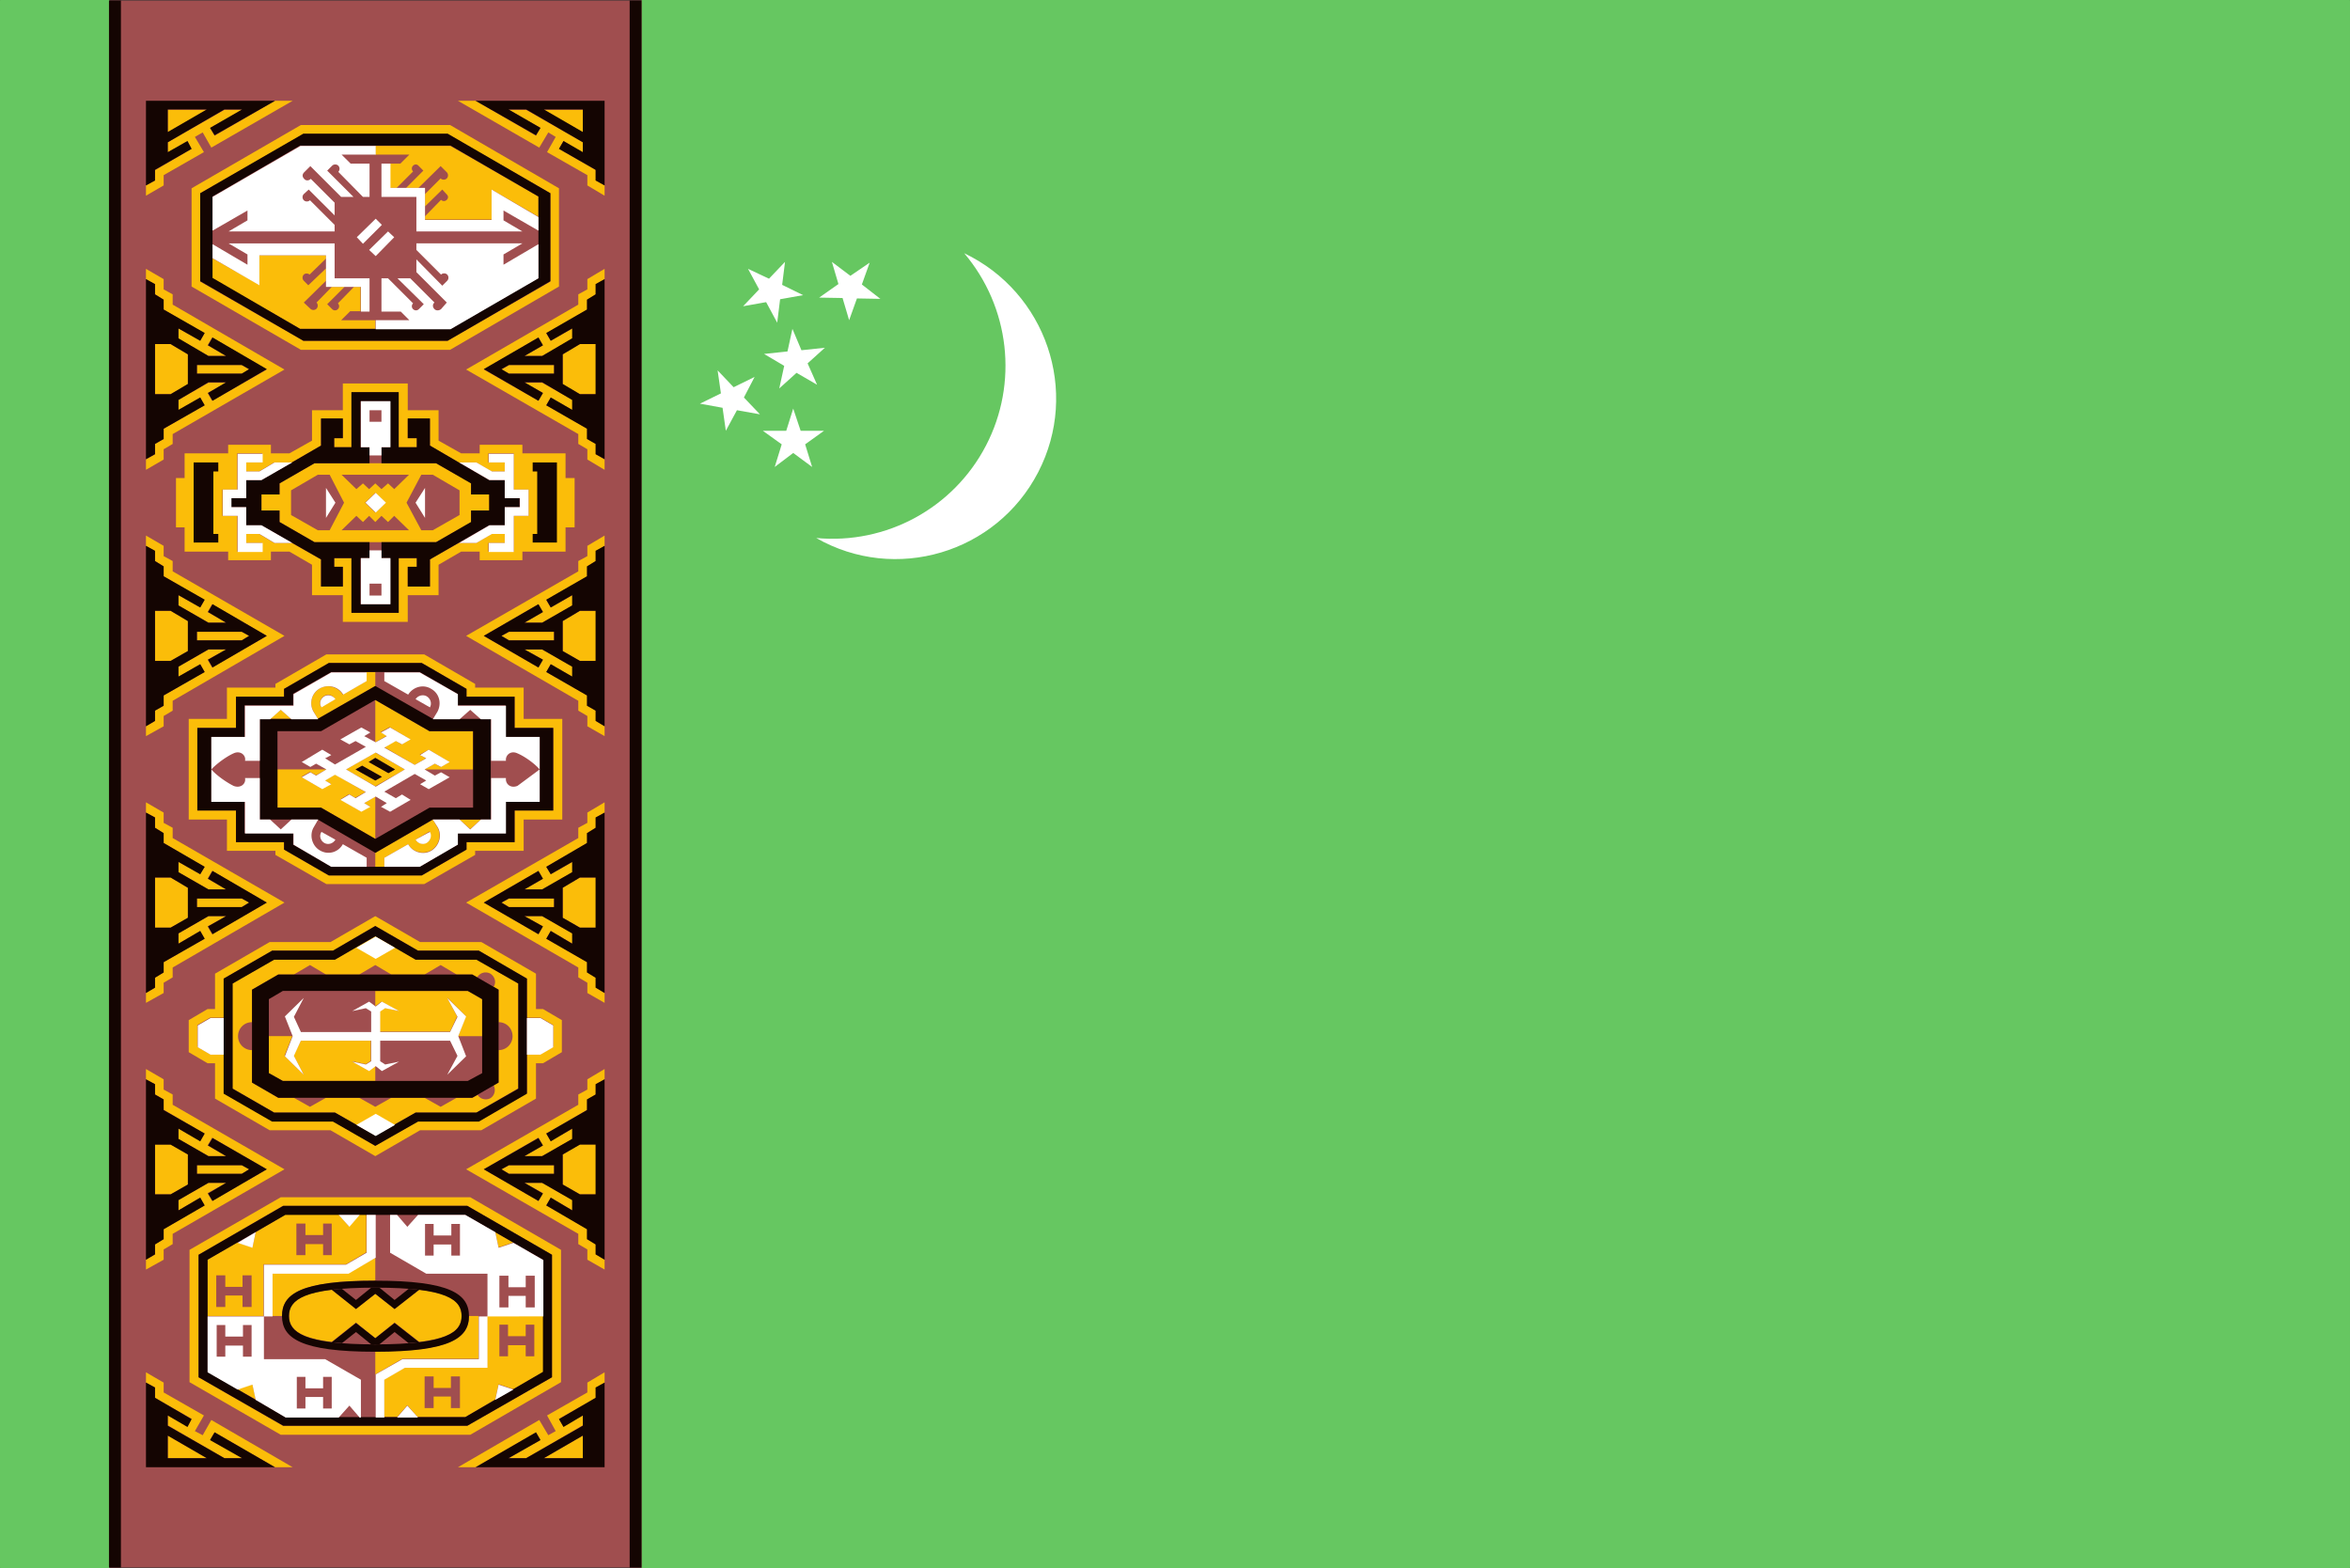 <svg xmlns="http://www.w3.org/2000/svg" width="285.921" height="190.768"><rect width="100%" height="100%" fill="#333333" stroke="none"/><path fill="#a04e4f" fill-rule="evenodd" d="M.06 190.708V.06h285.8v190.648H.06"/><path fill="#66c761" fill-rule="evenodd" d="M.06 190.708V.06h13.2v190.648H.06"/><path fill="none" stroke="#66c761" stroke-linecap="round" stroke-linejoin="round" stroke-miterlimit="3.863" stroke-width=".12" d="M.06 190.708V.06h13.2v190.648Zm0 0"/><path fill="#66c761" fill-rule="evenodd" d="M78.11 190.708V.06h207.75v190.648H78.11"/><path fill="none" stroke="#66c761" stroke-linecap="round" stroke-linejoin="round" stroke-miterlimit="3.863" stroke-width=".12" d="M78.11 190.708V.06h207.75v190.648Zm0 0"/><path fill="#fbbd09" fill-rule="evenodd" d="M17.76 23.81v-1.25l1.1-.602v-1.25l4.45-2.597-.5-.953-2.398 1.402v-1.25l6.898-3.95h2.152l-3.902 2.2.55.95 7.352-4.25h2.149l-9.899 5.698-1.05-1.847-.95.547 1.098 1.851-4.898 2.801v1.25l-2.153 1.25m2.653-7.7v-2.75h4.75zm35.3-3.85h2.149l7.351 4.25.547-.95-3.847-2.2h2.097l6.903 3.95v1.25l-2.352-1.402-.55.953 4.5 2.597v1.25l1.05.602v1.25l-2.098-1.25v-1.25l-4.902-2.8 1.05-1.852-.898-.547-1.101 1.847-9.899-5.699m10.45 1.101h4.75v2.75zM23.31 34.86V22.909l13.3-7.7h18.15l13.25 7.7V34.86l-13.25 7.7H36.61Zm1.05-.6V23.51l12.552-7.2h17.55l12.5 7.2v10.75l-12.5 7.198h-17.55L24.36 34.26"/><path fill="#fbbd09" fill-rule="evenodd" d="M25.81 33.86v-2.452l5.75 3.25V31.06h8.102v.398l-2 1.95c-.153-.149-.5-.2-.7 0a.538.538 0 0 0 0 .75l.547.55 2.153-2.05v1.5l-2.7 2.652.797.75c.203.2.551.2.75 0a.538.538 0 0 0 0-.75l1.852-1.902h1.55l-2.101 2.101.602.602c.199.199.5.199.699 0a.489.489 0 0 0 0-.703l1.949-2h.8v2.953h-1.25l-1.1 1.097h4.152v1.051h-9.153L25.81 33.861M47.462 22.86v-2.952h1.25l1.098-1.098h-4.148v-1.05h9.148l10.7 6.148v2.453l-5.7-3.301v3.648h-8.098v-.398l1.95-2c.199.2.5.2.699 0 .199-.2.199-.45 0-.652l-.551-.598-2.098 2.05v-1.5l1.899-1.902c.199.2.55.2.75 0a.546.546 0 0 0 0-.75l-.75-.75-2.7 2.653h-1.5l2.098-2.102-.597-.601c-.2-.2-.45-.2-.653 0a.489.489 0 0 0 0 .703l-2 2h-.797M18.86 47.958v-6.097h1.9l2.1 1.25v3.648l-2.1 1.2h-1.9"/><path fill="#fbbd09" fill-rule="evenodd" d="M17.76 57.158v-1.25l1.1-.649v-1.25l1.052-.601v-1.25l4.949-2.848-.5-.95-2.649 1.548v-1.25l3.649-2.098h2.148l-2.25 1.25.551.95 6.652-3.802-6.652-3.898-.55.95 2.25 1.3h-2.15l-3.648-2.102v-1.25l2.649 1.5.5-.898-4.95-2.902v-1.2l-1.05-.648v-1.2l-1.102-.652v-1.25l2.153 1.25v1.25l1.097.602v1.25l13.602 7.898-13.602 7.852v1.2l-1.097.648v1.25l-2.153 1.25"/><path fill="#fbbd09" fill-rule="evenodd" d="M23.962 44.408h5.45l.898.55-.898.5h-5.45v-1.05m49.598 12.75-2.098-1.25v-1.25l-1.101-.649V52.81l-13.649-7.852 13.649-7.898v-1.25l1.101-.602v-1.25l2.098-1.25v1.25l-1.05.653v1.199l-1.048.648v1.2l-5 2.902.547.898 2.653-1.5v1.25l-3.7 2.102H63.81l2.25-1.3-.55-.95-6.65 3.898 6.65 3.801.55-.949-2.25-1.25h2.152l3.7 2.098v1.25l-2.653-1.547-.547.949 5 2.848v1.25l1.047.601v1.25l1.051.649v1.25"/><path fill="#fbbd09" fill-rule="evenodd" d="M72.51 47.958h-1.95l-2.098-1.199v-3.648l2.098-1.25h1.95v6.097m-5.098-2.5h-5.45l-.953-.5.953-.55h5.45v1.05M22.462 67.11v-2.952h-1.05v-6h1.05v-3h5.297V54.11h5.203v1.047h2.25l2.75-1.547v-3.703h3.75v-3.25h7.899v3.25h3.75v3.703l2.75 1.547h2.25V54.11h5.199v1.047h5.25v3h1.102v6H68.81v2.953h-5.25v1.047h-5.2V67.11h-2.25l-2.75 1.597v3.7h-3.75v3.25h-7.898v-3.25h-3.75v-3.7l-2.75-1.597h-2.25v1.047H27.76V67.11zm6.399 0v-4.35H27.06v-3.2h1.8v-4.402h3.052v1.101h-2v1.102h1.597l1.852-1.102h2.148l3.551-2.05v-3.25h2.652v2.351h-1.05v1.098h2.097v-6.649h5.75v6.649h2.203V53.31h-1.101v-2.352h2.699v3.25l3.5 2.051h2.152l1.848 1.102h1.602v-1.102h-2v-1.101h3.097v4.402h1.801v3.2h-1.8v4.35h-3.098v-1.05h2v-1.102H59.81l-1.848 1.102H55.81l-3.5 2v3.3h-2.7v-2.402h1.102v-1.05H48.51v6.652h-5.75v-6.652h-2.097v1.05h1.05v2.403H39.06V68.06l-3.55-2h-2.15l-1.85-1.102h-1.598v1.102h2v1.05H28.86"/><path fill="#fbbd09" fill-rule="evenodd" d="M39.56 65.958h-1.3l-4.25-2.449v-1.398h-2.2v-1.953h2.2V58.81l4.25-2.45h14.8l4.3 2.45v1.348h2.2v1.953h-2.2v1.398l-4.3 2.45Zm-.898-1.449-3.25-1.851v-3l3.25-1.899h1.449l1.75 3.399-1.75 3.351zm2.898 0 1.8-1.75.802.75.75-.75.75.75.75-.75.8.75.75-.75 1.797 1.75zm2.852-3.351 1.25-1.2 1.25 1.2-1.25 1.203zm-1.051-1.649-1.801-1.75h8.2l-1.798 1.75-.75-.699-.8.7-.75-.7-.75.7-.75-.7zm7.898 5-1.797-3.351 1.797-3.399h1.403l3.25 1.899v3l-3.25 1.851h-1.403M18.86 80.408V74.31h1.9l2.1 1.25v3.648l-2.1 1.2h-1.9"/><path fill="#fbbd09" fill-rule="evenodd" d="M17.76 89.56v-1.2l1.1-.652v-1.25l1.052-.597v-1.25l4.949-2.852-.5-.949-2.649 1.55v-1.25l3.649-2.1h2.148l-2.25 1.25.551.948 6.652-3.847-6.652-3.852-.55.95 2.25 1.3h-2.15l-3.648-2.101v-1.25l2.649 1.5.5-.899-4.95-2.898v-1.203l-1.05-.649V67.06l-1.102-.652v-1.25l2.153 1.25v1.25l1.097.601v1.25l13.602 7.852-13.602 7.898v1.2l-1.097.652v1.25l-2.153 1.199"/><path fill="#fbbd09" fill-rule="evenodd" d="M23.962 76.86h5.45l.898.5-.898.548h-5.45V76.86m49.598 12.7-2.098-1.2v-1.25l-1.101-.652V85.26l-13.649-7.898 13.649-7.852v-1.25l1.101-.601v-1.25l2.098-1.25v1.25l-1.05.652v1.2l-1.048.648v1.203l-5 2.898.547.899 2.653-1.5v1.25l-3.7 2.101H63.81l2.25-1.3-.55-.95-6.65 3.852 6.65 3.847.55-.949-2.25-1.25h2.152l3.7 2.102v1.25l-2.653-1.551-.547.95 5 2.85v1.25l1.047.598v1.25l1.051.653v1.199"/><path fill="#fbbd09" fill-rule="evenodd" d="M72.51 80.408h-1.95l-2.098-1.2V75.56l2.098-1.25h1.95v6.098m-5.098-2.5h-5.45l-.953-.547.953-.5h5.45v1.047m-44.45 21.8v-12.25h4.649v-3.8h5.898v-.45l6.203-3.597h11.899l6.199 3.597v.45h5.902v3.8h4.7v12.25h-4.7v3.801H57.81v.5l-6.2 3.551H39.713l-6.203-3.55v-.5h-5.898v-3.802zm1.047-1.097V88.56h4.703v-3.8h5.848v-.95l5.45-3.152h11.3l5.45 3.152v.95h5.85v3.8h4.7v10.05h-4.7v3.848h-5.85v.903l-5.45 3.148h-11.3l-5.45-3.148v-.903h-5.848v-3.847H24.01"/><path fill="#fbbd09" fill-rule="evenodd" d="M33.76 98.26v-4.65h5.952l-1.25.7-.75-.402-1.05.601 2.5 1.45 1.097-.598-.75-.403 1.25-.75 3.703 2.153-1.25.699-.75-.45-1.05.65 2.5 1.448 1.097-.597-.699-.403 1.352-.8v5.152l-6.602-3.8h-5.3m11.902-7.95v-5.152l6.597 3.8h5.301v4.653h-5.898l1.25-.703.699.402 1.05-.602-2.5-1.5-1.101.602.75.45-1.348.8-3.703-2.152 1.352-.797.75.449 1.05-.602-2.5-1.5-1.101.602.75.45-1.398.8m-3.552 3.3 3.552-2.05 3.597 2.05-3.597 2.048zm1.15 0 .8-.452 2.402 1.351-.8.45zm1.6-.902.802-.5 2.398 1.403-.8.449-2.4-1.352m-12.05-5.25 1.352-1.097 1.25 1.097zm5.852 0-.5-.898c-.602-.95-.25-2.2.75-2.8.949-.552 2.199-.2 2.8.75l2.848-1.65v-1.1h1.102v1.698zm.398-1.449c-.25-.449-.098-1.05.402-1.351a.938.938 0 0 1 1.297.402l-1.699.95m6.602 17.75 7-4.052.55.95c.547.953.2 2.203-.75 2.8-1 .551-2.25.2-2.8-.75l-2.903 1.653v1.097h-1.097zm6.597-2.602c.25.5.153 1.101-.347 1.351-.45.25-1.051.149-1.352-.351l1.7-1m3.652-1.45h2.597l-1.297 1.153zM18.86 112.86v-6.1h1.9l2.1 1.25v3.648l-2.1 1.203h-1.9"/><path fill="#fbbd09" fill-rule="evenodd" d="M17.76 122.01v-1.2l1.1-.652v-1.25l1.052-.598v-1.25l4.949-2.852-.5-.949-2.649 1.551v-1.25l3.649-2.102h2.148l-2.25 1.25.551.95 6.652-3.848-6.652-3.852-.55.95 2.25 1.3h-2.15l-3.648-2.097v-1.25l2.649 1.5.5-.903-4.95-2.898v-1.2l-1.05-.652v-1.25l-1.102-.597v-1.25l2.153 1.25v1.25l1.097.597v1.25l13.602 7.852-13.602 7.898v1.2l-1.097.652v1.25l-2.153 1.2"/><path fill="#fbbd09" fill-rule="evenodd" d="M23.962 109.31h5.45l.898.5-.898.55h-5.45v-1.05m49.598 12.7-2.098-1.2v-1.25l-1.101-.652v-1.2l-13.649-7.898 13.649-7.852v-1.25l1.101-.597v-1.25l2.098-1.25v1.25l-1.05.597v1.25l-1.048.653v1.199l-5 2.898.547.903 2.653-1.5v1.25l-3.7 2.097H63.81l2.25-1.3-.55-.95-6.65 3.852 6.65 3.848.55-.95-2.25-1.25h2.152l3.7 2.102v1.25l-2.653-1.55-.547.948 5 2.852v1.25l1.047.598v1.25l1.051.652v1.2"/><path fill="#fbbd09" fill-rule="evenodd" d="M72.51 112.86h-1.95l-2.098-1.202v-3.649l2.098-1.25h1.95v6.102m-5.098-2.501h-5.45l-.953-.55.953-.5h5.45v1.05m-41.25 23.298v-4.297h-.903l-2.297-1.352v-3.898l2.297-1.352h.903v-4.3l6.648-3.848h7.402l5.45-3.153 5.449 3.153h7.449l6.652 3.847v4.301h.848l2.3 1.352v3.898l-2.3 1.352h-.848v4.297l-6.652 3.851h-7.45l-5.448 3.149-5.45-3.149H32.81Zm1.05-.649v-4.75H25.56l-1.55-.898v-2.653l1.55-.898h1.652v-4.75l5.899-3.402h7.398l5.153-3 5.199 3h7.398l5.852 3.402v4.75h1.648l1.551.898v2.653l-1.55.898h-1.65v4.75l-5.85 3.399h-7.4l-5.198 3-5.153-3h-7.398l-5.899-3.399"/><path fill="#fbbd09" fill-rule="evenodd" d="M28.26 132.408v-12.75l5.1-2.95h7.4l4.902-2.8 4.898 2.8h7.402l5.098 2.95v12.75l-5.098 2.953H50.56l-4.898 2.797-4.903-2.797h-7.398zm2.402-.7v-3.949c-.95 0-1.7-.75-1.7-1.699 0-.95.75-1.7 1.7-1.7v-3.952l3.199-1.848h1.898l1.953-1.152 1.95 1.152h4.05l1.95-1.152 1.949 1.152h4.05l1.95-1.152 1.949 1.152h1.902l.598.348a1.176 1.176 0 0 1 1.602-.45c.55.352.75 1.051.398 1.602l.602.348v3.953c.949 0 1.699.75 1.699 1.699 0 .95-.75 1.7-1.7 1.7v3.948l-.601.352c.3.55.102 1.25-.398 1.55-.551.298-1.25.098-1.551-.402l-.649.352H55.56l-1.95 1.098-1.948-1.098H47.61l-1.95 1.098-1.949-1.098h-4.05l-1.95 1.098-1.953-1.098H33.86l-3.2-1.852"/><path fill="#fbbd09" fill-rule="evenodd" d="M32.712 130.56v-4.5h2.848l-.95 2.398 2.352 2.301-1.25-2.351.899-1.797h8.5v2.449l-.602.398-1.699-.347 2.102 1.148.75-.601v1.851h-11.25l-1.7-.949m13.5-5.05v-2.5l.649-.4 1.648.4-2.097-1.15-.75.548v-1.848h11.3l1.7 1v4.5h-2.903l.903-2.45-2.25-2.25 1.199 2.298-.852 1.851h-8.547M18.86 145.31v-6.102h1.9l2.1 1.25v3.653l-2.1 1.199h-1.9"/><path fill="#fbbd09" fill-rule="evenodd" d="M17.76 154.458v-1.199l1.1-.648v-1.25l1.052-.602v-1.25l4.949-2.851-.5-.95-2.649 1.551v-1.25l3.649-2.101h2.148l-2.25 1.25.551.953 6.652-3.852-6.652-3.851-.55.953 2.25 1.297h-2.15l-3.648-2.098v-1.25l2.649 1.5.5-.902-4.95-2.899v-1.25l-1.05-.601v-1.25l-1.102-.598v-1.25l2.153 1.25v1.25l1.097.598v1.25l13.602 7.851-13.602 7.852v1.25l-1.097.648v1.25l-2.153 1.2"/><path fill="#fbbd09" fill-rule="evenodd" d="M23.962 141.76h5.45l.898.5-.898.55h-5.45v-1.05m49.598 12.698-2.098-1.199v-1.25l-1.101-.648v-1.25l-13.649-7.852 13.649-7.851v-1.25l1.101-.598v-1.25l2.098-1.25v1.25l-1.05.598v1.25l-1.048.601v1.25l-5 2.899.547.902 2.653-1.5v1.25l-3.7 2.098H63.81l2.25-1.297-.55-.953-6.65 3.851 6.65 3.852.55-.953-2.25-1.25h2.152l3.7 2.101v1.25l-2.653-1.55-.547.949 5 2.851v1.25l1.047.602v1.25l1.051.648v1.2"/><path fill="#fbbd09" fill-rule="evenodd" d="M72.51 145.31h-1.95l-2.098-1.2v-3.652l2.098-1.25h1.95v6.102m-5.098-2.5h-5.45l-.953-.55.953-.5h5.45v1.05M23.06 168.158V152.06l11.102-6.402h23.05l11.047 6.402v16.098l-11.047 6.402h-23.05Zm1.102-.598v-14.902l10.25-5.95H56.86l10.3 5.95v14.902l-10.3 5.898H34.41l-10.25-5.898"/><path fill="#fbbd09" fill-rule="evenodd" d="m25.212 153.26 3.649-2.102 1.851.601.399-1.851 3.601-2.149h6.5l1.25 1.45 1.297-1.45h.801v4.602l-2.45 1.449H32.06v6.3h-6.848zm1.098 5.75v-3.852h1.102v1.402h2.097v-1.402h1.102v3.851h-1.102v-1.398h-2.097v1.398zm9.75-6.302v-3.847h1.102v1.398h2.148v-1.398h1.05v3.847h-1.05v-1.347h-2.148v1.347H36.06"/><path fill="#fbbd09" fill-rule="evenodd" d="M33.11 160.11v-5.202h9.25l3.302-1.899v2.801c-9.051 0-11.352 1.598-11.352 4.3h-1.2"/><path fill="#fbbd09" fill-rule="evenodd" d="M35.162 160.11c0-1.5 1-2.702 5.199-3.202l2.949 2.351 2.352-1.851 2.347 1.851 3-2.351c4.203.5 5.153 1.703 5.153 3.203 0 1.449-.95 2.648-5.153 3.148l-3-2.351-2.347 1.902-2.352-1.902-2.95 2.351c-4.198-.5-5.198-1.699-5.198-3.148m25.098-10.203 2.202 1.25-1.8.601zm0 0"/><path fill="#fbbd09" fill-rule="evenodd" d="M45.662 167.208v-2.8c9.097 0 11.398-1.598 11.398-4.297h1.152v5.199h-9.25l-3.3 1.898"/><path fill="#fbbd09" fill-rule="evenodd" d="M56.61 172.408h-5.8l-1.25-1.45-1.25 1.45h-1.55v-4.598l2.5-1.45h10v-6.25h6.85v6.798l-3.648 2.101-1.8-.601-.403 1.851zm-4.948-1.098v-3.852h1.097v1.403h2.102v-1.403h1.101v3.852h-1.101v-1.402h-2.102v1.402Zm9.097-6.3v-3.852h1.051v1.402h2.152v-1.402h1.047v3.851h-1.047v-1.351H61.81v1.351h-1.05m-31.9 4.001 1.852-.602.399 1.851zm-11.1-2.052 2.152 1.25v1.2l4.898 2.8-1.098 1.903.95.5 1.05-1.852 9.899 5.75h-2.149l-7.351-4.25-.551.899 3.902 2.25H27.31l-6.898-4v-1.2l2.398 1.352.5-.95-4.45-2.55v-1.25l-1.1-.602v-1.25m2.652 10.45v-2.75l4.75 2.75zm35.3 1.102 9.899-5.75 1.101 1.85.899-.5-1.051-1.902 4.902-2.8v-1.2l2.098-1.25v1.25l-1.05.602v1.25l-4.5 2.55.55.95 2.352-1.352v1.2l-6.903 4h-2.097l3.847-2.25-.547-.899-7.351 4.25h-2.149m10.45-1.101 4.75-2.75v2.75zm0 0"/><path fill="#140502" fill-rule="evenodd" d="M13.26 190.708V.06h1.452v190.648H13.26m63.35 0V.06h1.45v190.648h-1.45M17.76 22.56v-10.3h15.702l-7.351 4.198-.551-.898 3.902-2.25H27.31l-6.898 4v1.2l2.398-1.352.5.953-4.45 2.547v1.3zm2.652-6.5v-2.75h4.75zm37.448-3.8h15.7v10.3l-1.098-.602v-1.3L68.01 18.11l.551-.953 2.352 1.351V17.31l-6.903-4h-2.148l3.898 2.25-.547.898zm8.302 1.05h4.75v2.75zM24.36 34.208V23.51l12.552-7.25h17.55l12.5 7.25v10.7l-12.5 7.25h-17.55Zm1.5-.398v-9.902l10.65-6.2h18.3l10.7 6.2v9.902l-10.7 6.2h-18.3l-10.65-6.2m-4.148 14.848v1.203l2.649-1.5.55.949-5 2.848v1.25l-1.05.601v1.25l-1.102.602V33.958l1.102.602v1.25l1.05.648v1.2l5 2.851-.55.95-2.649-1.5v1.199l3.649 2.152h2.148l-2.199-1.3.55-.95 6.602 3.848-6.601 3.851-.551-.949 2.2-1.3h-2.15zm-.953-.7h-1.898v-6.097h1.898l2.102 1.25v3.597zm3.203-3.55h5.45l.898.5-.898.55h-5.45v-1.05m45.648 4.25-3.648-2.149H63.81l2.25 1.301-.55.95-6.65-3.852 6.65-3.848.55.95-2.25 1.3h2.152l3.649-2.152v-1.2l-2.602 1.5-.547-.949 4.95-2.851v-1.2l1.05-.648v-1.25l1.098-.602v21.903l-1.098-.602v-1.25l-1.05-.601v-1.25l-4.95-2.848.547-.95 2.602 1.5zm-2.198-3.2h-5.5l-.903-.55.903-.5h5.5zm5.05 2.5H70.56l-2.098-1.25v-3.597l2.098-1.25h1.902v6.097M23.56 66.01v-9.75h3v1.1h-.598v7.598h.598v1.051h-3m6.352-2.101v-2.2H28.11v-1.097h1.8v-2.203h1.899l7.25-4.2v-3.3h2.652v2.402h-1.05v1.098h2.097v-6.7h5.75v6.7h2.203V53.31H49.61v-2.402h2.699v3.3l7.2 4.2h1.902v2.203h1.8v1.097h-1.8v2.2h-1.903L52.31 68.06v3.3h-2.7v-2.402h1.102v-1.05H48.51v6.652h-5.75v-6.652h-2.097v1.05h1.05v2.403H39.06V68.06l-7.25-4.152zm1.898-1.797v-1.953h2.2V58.81l4.25-2.45h6.702v-1.952h-1.101V48.81h3.601v5.598h-1.05v1.953h6.648l4.25 2.449v1.348h2.2v1.953h-2.2v1.398l-4.25 2.45h-6.648v1.949h1.05v5.601h-3.601v-5.601h1.101v-1.95H38.26l-4.25-2.449v-1.398h-2.2m33 3.899v-1.052h.55v-7.597h-.55v-1.102h2.95v9.75h-2.95M21.712 81.11v1.2l2.649-1.5.55.95-5 2.85v1.25l-1.05.598v1.25l-1.102.653V66.408l1.102.601v1.25l1.05.649v1.203l5 2.847-.55.95-2.649-1.5v1.25l3.649 2.101h2.148l-2.199-1.3.55-.95 6.602 3.852-6.601 3.847-.551-.949 2.2-1.25h-2.15zm-.953-.702h-1.898V74.31h1.898l2.102 1.25v3.648zm3.203-2.5V76.86h5.45l.898.5-.898.547h-5.45M69.61 81.11l-3.648-2.1H63.81l2.25 1.25-.55.948-6.65-3.847 6.65-3.852.55.95-2.25 1.3h2.152l3.649-2.101v-1.25l-2.602 1.5-.547-.95 4.95-2.847v-1.203l1.05-.649v-1.25l1.098-.601V88.36l-1.098-.653v-1.25l-1.05-.597v-1.25l-4.95-2.852.547-.949 2.602 1.5zm-2.198-3.202h-5.5l-.903-.547.903-.5h5.5zm5.05 2.5H70.56l-2.098-1.2V75.56l2.098-1.25h1.902v6.098M24.01 98.61V88.56h4.702v-3.8h5.848v-.95l5.45-3.152h11.3l5.45 3.152v.95h5.85v3.8h4.7v10.05h-4.7v3.848h-5.85v.903l-5.45 3.148h-11.3l-5.45-3.148v-.903h-5.848v-3.847zm1.702-1.05v-7.902h4.047V85.81h5.903v-1.402l4.648-2.649h10.75l4.602 2.649v1.402h5.847v3.848h4.153v7.902h-4.153v3.8h-5.847v1.4l-4.602 2.698H40.31l-4.648-2.699v-1.398h-5.903V97.56h-4.047"/><path fill="#140502" fill-rule="evenodd" d="M31.61 99.708v-12.25h7.052l7-4 7 4h7.05v12.25h-7.05l-7 4.051-7-4.05zm2.15-1.449v-9.3h5.3l6.602-3.801 6.597 3.8h5.301v9.301h-5.3l-6.598 3.801-6.602-3.8h-5.3"/><path fill="#140502" fill-rule="evenodd" d="m43.26 93.61.8-.452 2.402 1.351-.8.45-2.403-1.348m1.601-.903.802-.5 2.398 1.403-.8.449-2.4-1.352M21.712 113.56v1.25l2.649-1.55.55.948-5 2.852v1.25l-1.05.648v1.2l-1.102.652V98.86l1.102.598v1.25l1.05.653v1.199l5 2.898-.55.903-2.649-1.5v1.25l3.649 2.097h2.148l-2.199-1.3.55-.95 6.602 3.852-6.601 3.848-.551-.95 2.2-1.25h-2.15zm-.953-.7h-1.898v-6.1h1.898l2.102 1.25v3.648zm3.203-2.5v-1.05h5.45l.898.5-.898.55h-5.45m45.648 3.2-3.648-2.102H63.81l2.25 1.25-.55.95-6.65-3.848 6.65-3.852.55.95-2.25 1.3h2.152l3.649-2.097v-1.25l-2.602 1.5-.547-.903 4.95-2.898v-1.2l1.05-.652v-1.25l1.098-.597v21.949l-1.098-.652v-1.2l-1.05-.648v-1.25l-4.95-2.852.547-.949 2.602 1.551zm-2.198-3.2h-5.5l-.903-.55.903-.5h5.5zm5.05 2.5H70.56l-2.098-1.202v-3.649l2.098-1.25h1.902v6.102m-45.25 20.199v-14l5.899-3.402h7.398l5.153-3 5.199 3h7.398l5.852 3.402v14l-5.852 3.398h-7.398l-5.2 2.95-5.152-2.95h-7.398Zm1.098-.602v-12.8l5.05-2.899h7.4l4.902-2.851 4.898 2.851h7.402l5.098 2.899v12.8l-5.098 2.903H50.56l-4.898 2.797-4.903-2.797h-7.398l-5.051-2.903"/><path fill="#140502" fill-rule="evenodd" d="M30.662 131.708v-11.3l3.199-1.848h23.601l3.2 1.848v11.3l-3.2 1.852H33.861Zm2.05-1.148v-9l1.7-1h22.5l1.75 1v9l-1.75.95h-22.5l-1.7-.95m-11 15.45v1.25l2.649-1.552.55.95-5 2.902v1.2l-1.05.648v1.203l-1.102.648V131.31l1.102.598v1.25l1.05.601v1.301l5 2.848-.55.953-2.649-1.551v1.25l3.649 2.098h2.148l-2.199-1.297.55-.903 6.602 3.801-6.601 3.852-.551-.903 2.2-1.3h-2.15Zm-.953-.7h-1.898v-6.05h1.898l2.102 1.198v3.653zm3.203-2.5v-1.05h5.45l.898.5-.898.55h-5.45m45.648 3.2-3.648-2.102H63.81l2.25 1.3-.55.903-6.65-3.852 6.65-3.8.55.902-2.25 1.297h2.152l3.649-2.098v-1.25l-2.602 1.55-.547-.952 4.95-2.848v-1.3l1.05-.602v-1.25l1.098-.598v21.95l-1.098-.65v-1.202l-1.05-.649v-1.199l-4.95-2.902.547-.95 2.602 1.551zm-2.198-3.2h-5.5l-.903-.55.903-.5h5.5zm5.05 2.5H70.56l-2.098-1.2v-3.652l2.098-1.199h1.902v6.051m-48.3 22.25v-14.902l10.3-5.95h22.399l10.3 5.95v14.902l-10.3 5.898H34.462Zm1.097-.652v-13.649l9.453-5.449h21.899l9.449 5.45v13.648l-9.45 5.5H34.713l-9.453-5.5"/><path fill="#140502" fill-rule="evenodd" d="M34.31 160.11c0-2.702 2.3-4.3 11.352-4.3 9.05 0 11.398 1.598 11.398 4.3 0 2.7-2.348 4.348-11.398 4.348-9.051 0-11.352-1.648-11.352-4.347Zm.852 0c0-1.952 1.75-3.452 10.5-3.452s10.5 1.5 10.5 3.453c0 1.949-1.75 3.449-10.5 3.449s-10.5-1.5-10.5-3.45"/><path fill="#140502" fill-rule="evenodd" d="M40.36 156.908c.4 0 .802-.098 1.25-.098l1.7 1.348 1.852-1.5h1l1.847 1.5 1.703-1.348c.45 0 .899.098 1.297.098l-3 2.351-2.347-1.851-2.352 1.851-2.95-2.351m0 6.402 2.95-2.352 2.352 1.852 2.347-1.852 3 2.352c-.398 0-.847.05-1.297.098l-1.703-1.348-1.847 1.5h-1l-1.852-1.5-1.7 1.348c-.448-.047-.85-.098-1.25-.098m-22.6 15.2v-10.302l1.1.602v1.25l4.45 2.598-.5.953-2.398-1.403v1.25l6.898 3.95h2.152l-3.902-2.2.55-.949 7.352 4.25zm2.652-1.102v-2.75l4.75 2.75zm37.448 1.102 7.352-4.25.547.948-3.898 2.2h2.148l6.903-3.95v-1.25l-2.352 1.403-.55-.953 4.452-2.598v-1.25l1.098-.602v10.301zm8.302-1.102 4.75-2.75v2.75zm0 0"/><path fill="#fff" fill-rule="evenodd" d="M25.86 28.06v-4.102l10.7-6.199h9.152v1.051H41.56l1.102 1.098h2.3v4.05h-.8l-3-3.05a.546.546 0 0 0 0-.75c-.2-.2-.551-.2-.75 0l-.602.601 3.2 3.2h-1.5l-3.75-3.75-.75.75c-.25.25-.25.55 0 .8.202.25.55.25.8 0l2.902 2.899v1.55L37.56 23.06l-.598.55a.538.538 0 0 0 0 .75c.2.2.547.2.75 0l3 3v.798H27.81l2.3-1.348v-1.2l-4.25 2.45m20.552-4.102v-4.05h1.097v2.953h4.203v3.898h8.098V23.06l5.7 3.348v1.652l-4.25-2.45v1.2l2.3 1.348H50.662v-4.2h-4.25m4.25 5.652H63.56l-2.3 1.348v1.25l4.25-2.5v4.153l-10.7 6.199h-9.098v-1.102h4.098l-1.05-1.05h-2.348V33.86h.8l3.047 3.047a.489.489 0 0 0 0 .703c.203.199.5.199.703 0l.598-.602-3.2-3.148h1.552l2.949 2.949c-.25.2-.25.55 0 .8.199.2.55.2.8 0l.7-.8-3.7-3.7v-1.55l3.149 3.2.602-.602a.546.546 0 0 0 0-.75c-.2-.2-.551-.2-.75 0l-3-3v-.797M25.86 31.408v-1.7l4.25 2.5v-1.25l-2.3-1.347h12.902v4.25h4.25v4.047h-1.05v-3h-4.25V31.06H31.56v3.648l-5.7-3.3m17.552-2.548 2.3-2.25.75.75-2.3 2.298-.75-.797m1.5 1.547 2.3-2.25.75.703-2.25 2.297-.8-.75m-16 36.75v-4.399H27.11V59.56h1.8v-4.352h3.051v1.051h-2v1.102h1.598l1.852-1.102h2.148l-3.75 2.149h-1.848v2.203h-1.8v1.097h1.8v2.2h1.848l3.75 2.152h-2.148l-1.852-1.102h-1.598v1.102h2v1.098h-3.05m16.051-11.75v-1h-1.05V48.81h3.597v5.598h-1.097v1zm0-4.098v-1.402h1.45v1.402h-1.45M55.86 66.06l3.7-2.152h1.852v-2.2h1.847v-1.097h-1.847v-2.203H59.56l-3.7-2.149h2.102l1.899 1.102h1.55v-1.102h-1.949v-1.05h3.047v4.351h1.801v3.2h-1.8v4.398h-3.048V66.06h1.95v-1.102H59.86l-1.899 1.102H55.86m-16.198-3.05v-3.65l1.148 1.798Zm6.05-.65-1.25-1.202 1.25-1.2 1.25 1.2-1.25 1.203m6 .649-1.152-1.852 1.152-1.797zm-7.8 10.5v-5.602h1.05v-.95h1.45v.95h1.097v5.601zm1.05-1.052V71.01h1.45v1.45h-1.45m-19.25 21.15v-3.952h4.098V85.86h5.902v-1.403l4.598-2.648h4.3v1.05l-2.85 1.65c-.598-1-1.848-1.302-2.848-.75-1 .55-1.352 1.85-.75 2.85l.55.9h-3.25l-1.3-1.15-1.301 1.15h-1.25v5.05H29.81c.152-.652-.55-1.3-1.398-.902-.903.402-2.102 1.3-2.7 1.953M46.76 82.86v-1.05h4.3l4.652 2.648v1.403h5.848v3.797h4.102v3.953c-.551-.653-1.75-1.551-2.7-1.953-.851-.399-1.5.25-1.402.902h-1.8v-5.05h-1.25l-1.298-1.15-1.3 1.15h-3.25l.55-.9c.547-1 .25-2.25-.75-2.8-.953-.602-2.203-.25-2.8.7l-2.903-1.65m-21.047 14.7v-3.95c.598.7 1.797 1.548 2.7 2 .847.348 1.55-.25 1.398-.952h1.8v5.05h1.25l1.302 1.2 1.3-1.2h3.25l-.55.95c-.551.953-.2 2.25.75 2.8 1 .602 2.25.25 2.8-.75l2.899 1.653v1.097H40.31l-4.598-2.699v-1.351H29.81V97.56h-4.098m21.048 7.898v-1.097l2.902-1.653c.55 1 1.847 1.352 2.8.801 1-.601 1.348-1.898.797-2.851l-.597-.95h3.25l1.3 1.2 1.297-1.2h1.25v-5.05h1.801c-.098.703.55 1.3 1.402.953l2.7-2v3.949H61.56v3.848h-5.848v1.351l-4.652 2.7h-4.3"/><path fill="#fff" fill-rule="evenodd" d="M39.11 86.06c-.3-.45-.148-1.05.352-1.352.45-.25 1.047-.097 1.348.352l-1.7 1m11.45-1c.3-.45.902-.602 1.352-.352.5.301.648.903.398 1.352l-1.75-1m1.75 16.148c.25.45.102 1.051-.398 1.352-.45.25-1.051.098-1.352-.402l1.75-.95m-11.5.95c-.3.5-.898.652-1.348.402-.5-.3-.652-.902-.351-1.352l1.699.95m-1.098-8.548-1.25-.702-.703.402-1.047-.602 2.5-1.5 1.098.653-.75.398 1.2.75 3.75-2.148-1.25-.703-.75.402-1.098-.602 2.55-1.449 1.098.602-.75.449 1.402.75 1.348-.75-.7-.45 1.102-.6 2.5 1.448-1.05.602-.75-.402-1.403.8 3.703 2.102 1.399-.8-.75-.4 1.05-.652 2.551 1.5-1.05.602-.75-.402-1.25.703 1.25.75.75-.403 1.05.602-2.55 1.45-1.051-.602.75-.45-1.399-.8-3.703 2.152 1.403.8.75-.452 1.05.652-2.5 1.45-1.101-.602.699-.45-1.348-.8-1.402.8.75.45-1.098.601-2.55-1.449 1.097-.652.75.453 1.25-.75-3.75-2.102-1.199.7.75.449-1.098.601-2.5-1.449 1.047-.602.703.403zm2.399 0 3.601-2.05 3.547 2.05-3.547 2.098-3.601-2.097M24.06 127.408v-2.649l1.55-.898h1.602v4.449h-1.601l-1.551-.902m19.3-12.098 2.352-1.352 2.348 1.352-2.348 1.348-2.351-1.348m-7.751 10.75-.948-2.402 2.3-2.25-1.203 2.3.852 1.852h8.55v-2.5l-.652-.402-1.648.351 2.05-1.148.801.597.75-.597 2.098 1.148-1.7-.351-.6.402v2.5h8.5l.902-1.852-1.25-2.3 2.3 2.25-.953 2.402.953 2.45-2.3 2.25 1.25-2.302-.903-1.847h-8.5v2.5l.602.398 1.699-.351-2.098 1.152-.75-.602-.8.602-2.051-1.152 1.648.351.653-.398v-2.5H36.61l-.852 1.847 1.203 2.301-2.3-2.25.949-2.449m28.5 2.25v-4.45h1.65l1.55.9v2.648l-1.55.902h-1.65m-20.75 8.55 2.352-1.35 2.348 1.35-2.348 1.348-2.351-1.347m-12.649 31.597-1.8.602-3.653-2.102v-6.8h6.852v5.203h7.449l4.352 2.5v4.597h-.153l-1.25-1.449-1.297 1.45H34.76l-3.648-2.149Zm-4.351-3.398v-3.852h1.05v1.403h2.149v-1.403h1.05v3.852h-1.05v-1.352h-2.148v1.352Zm9.75 6.3v-3.85h1.05v1.398h2.149v-1.399h1.05v3.852h-1.05v-1.403h-2.148v1.403H36.11m-4-11.203v-6.297h10l2.5-1.453v-4.598h1.102v5.2l-3.3 1.948h-9.25v5.2H32.11m-1-10.25-.398 1.902-1.8-.602zm0 0"/><path fill="#fff" fill-rule="evenodd" d="m43.76 147.81-1.25 1.45-1.298-1.45zm15.55 7.148h-7.45l-4.398-2.55v-4.598h.848l1.25 1.45 1.3-1.45h5.75l3.65 2.098.402 1.902 1.8-.602 3.649 2.102v6.848H59.31Zm-7.598-2.199v-3.851h1.047v1.402h2.153v-1.402h1.05v3.851h-1.05v-1.351h-2.153v1.351zm9.047 6.301v-3.852h1.102v1.403h2.101v-1.403h1.098v3.852h-1.098v-1.402h-2.101v1.402h-1.102m-.499 11.25.402-1.852 1.8.602zm-11.95 2.148 1.25-1.449 1.3 1.45zm0 0"/><path fill="#fff" fill-rule="evenodd" d="M45.712 172.458v-5.25l3.25-1.847h9.297v-5.203h1.051v6.25H49.26l-2.5 1.453v4.597h-1.048M94.26 56.81l.85-2.75-2.3-1.652h2.852l.847-2.7.903 2.7h2.847l-2.297 1.652.848 2.75-2.3-1.7-2.25 1.7m-5.95-4.402-.398-2.797-2.75-.5 2.55-1.25-.402-2.801 1.95 2.05 2.55-1.25-1.3 2.5 1.952 2.048-2.8-.5-1.352 2.5m6.5-5.148.602-2.75-2.45-1.45 2.848-.3.602-2.75 1.097 2.6 2.852-.3-2.102 1.898 1.153 2.602-2.5-1.45-2.102 1.9m-4.398-10 1.949-2.052-1.352-2.5 2.551 1.2 1.95-2.047-.348 2.797 2.55 1.25-2.8.5-.352 2.851-1.348-2.5-2.8.5m9.25-1.051 2.347-1.648-.797-2.7 2.25 1.7 2.348-1.602-.95 2.653 2.25 1.75-2.85-.051-.95 2.648-.8-2.699-2.848-.05m-.352 29.249c8.55.801 16.7-3.648 20.652-11.25 3.95-7.597 2.899-16.847-2.652-23.398 9.95 4.75 14.102 16.8 9 26.648-5.098 9.852-17.398 13.5-27 8"/></svg>
